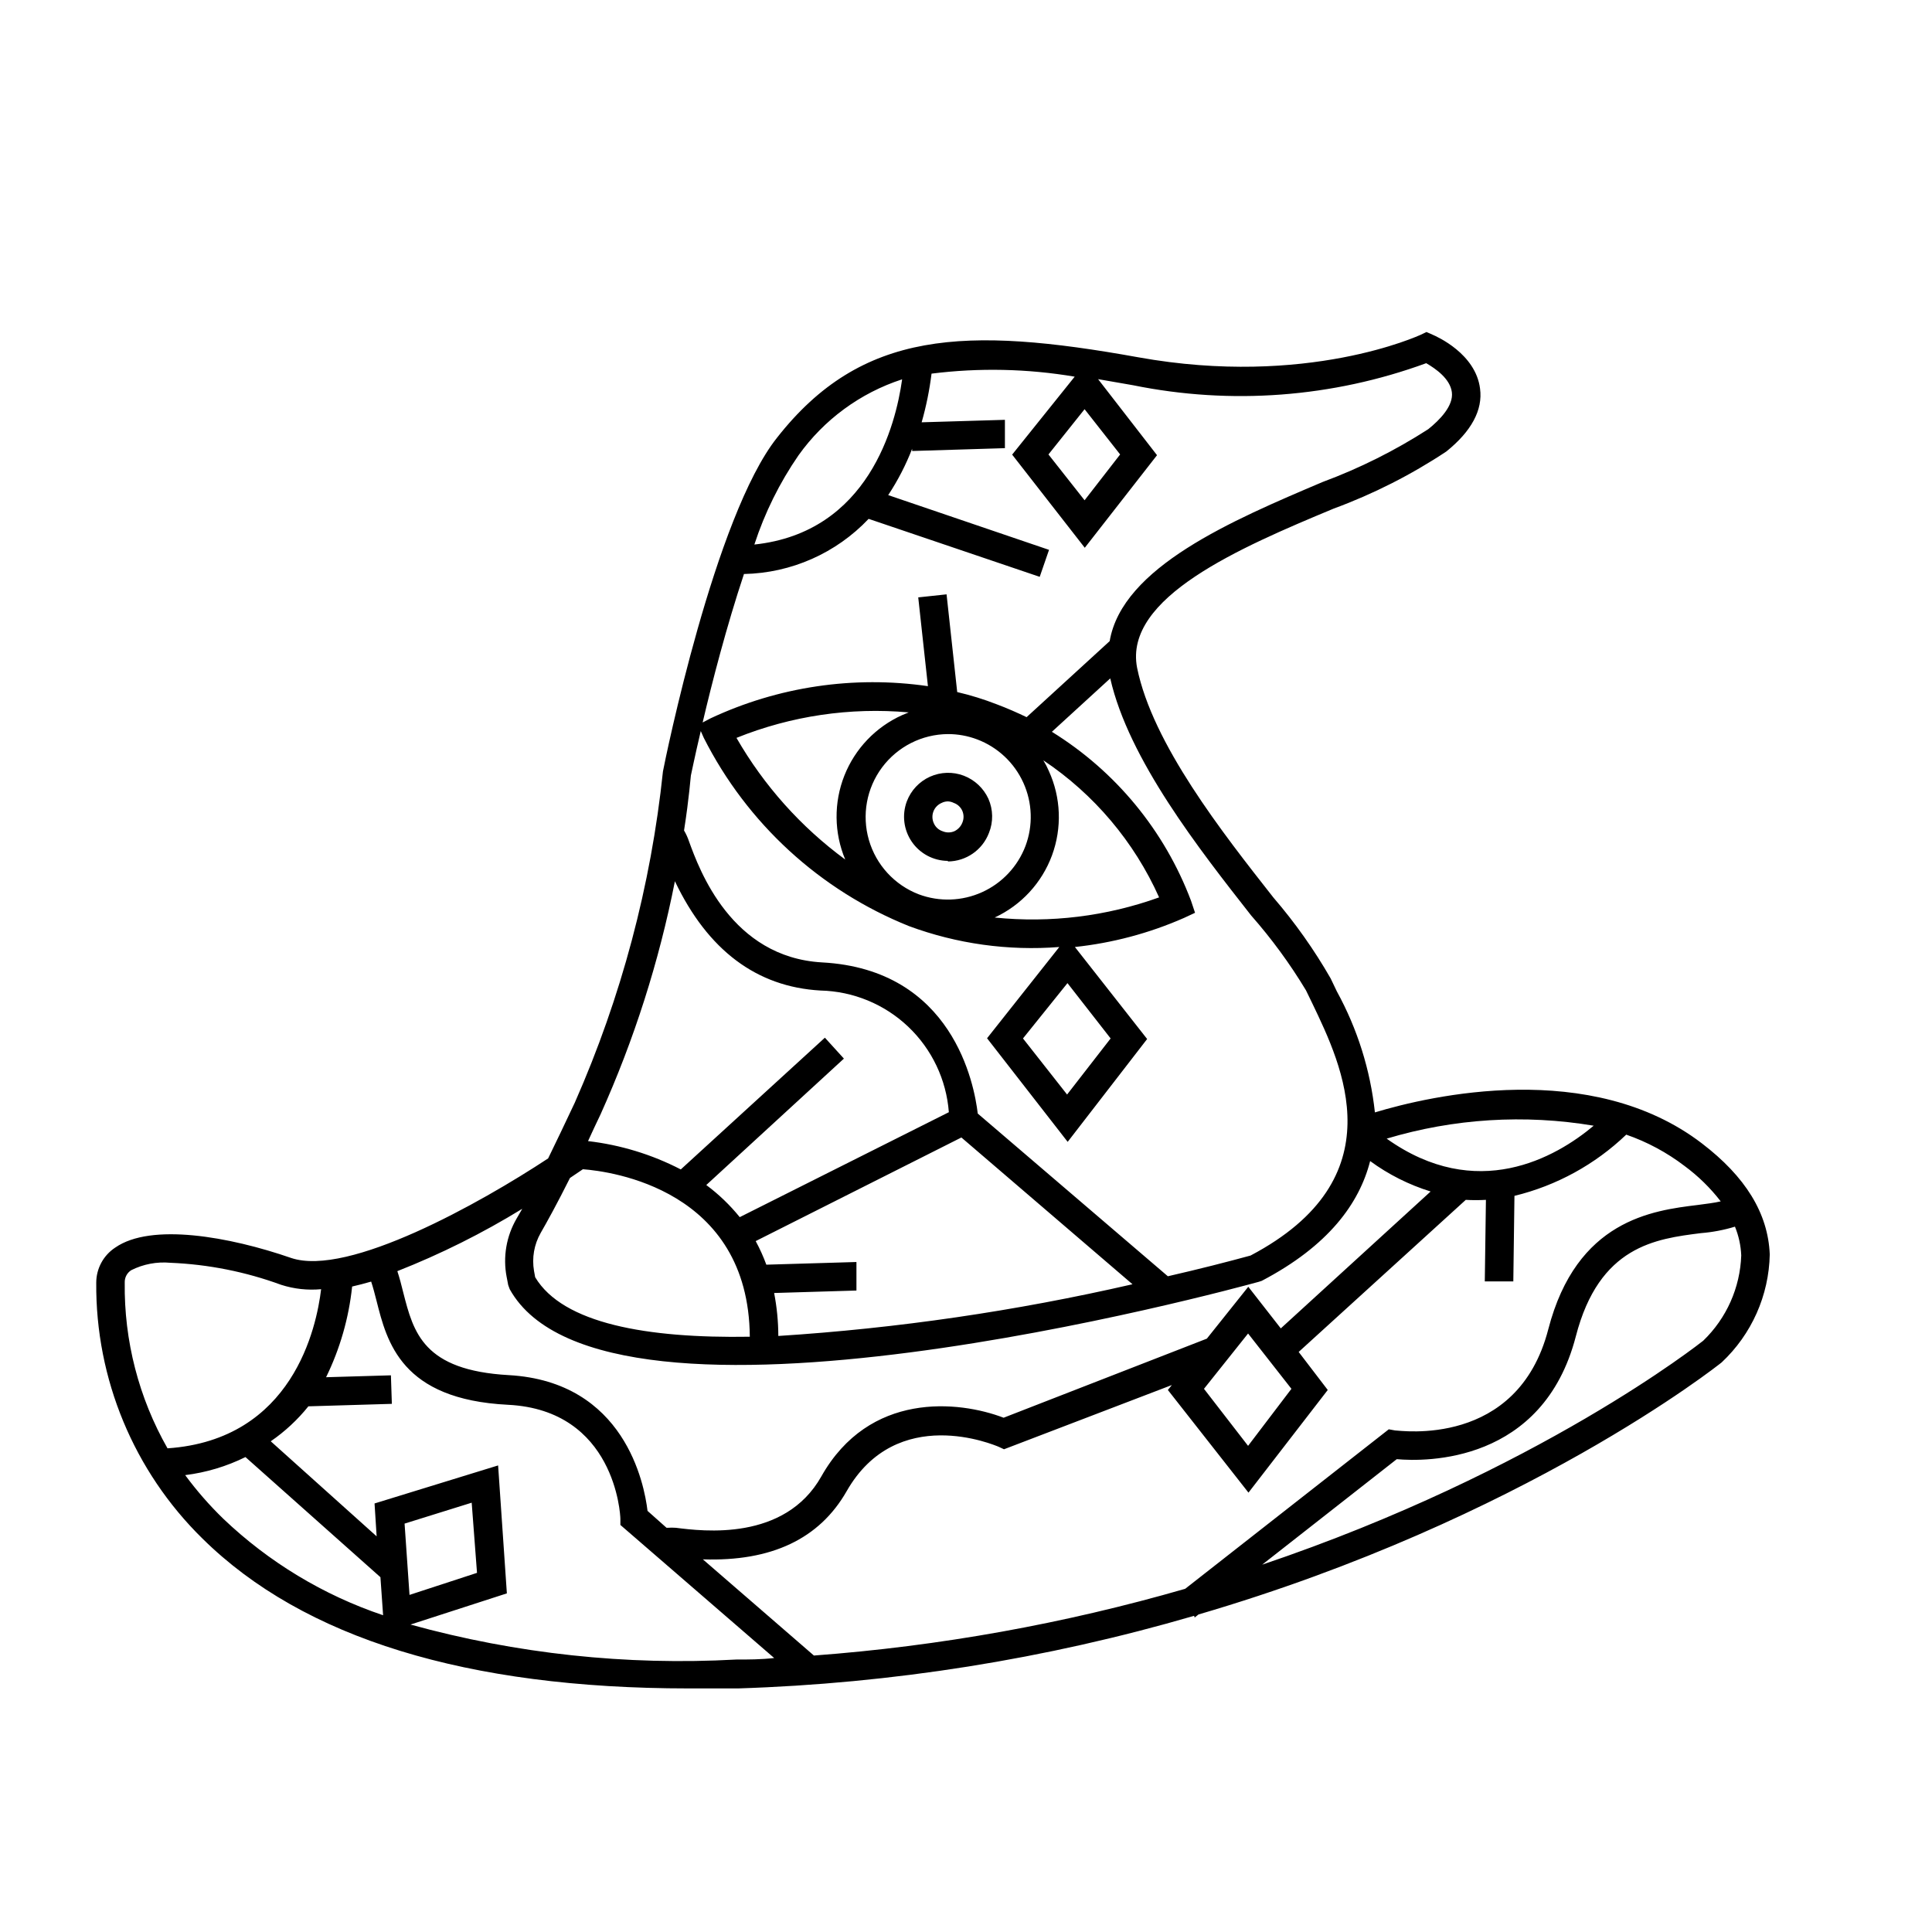 <?xml version="1.0" encoding="UTF-8"?>
<!-- Uploaded to: SVG Repo, www.svgrepo.com, Generator: SVG Repo Mixer Tools -->
<svg fill="#000000" width="800px" height="800px" version="1.1" viewBox="144 144 512 512" xmlns="http://www.w3.org/2000/svg">
 <path d="m326.49 591.45c-58.793 0-102.07-13.301-128.82-39.699-18.203-17.844-28.367-42.324-28.164-67.812 0-3.758 1.895-7.262 5.039-9.32 9.473-6.602 30.23-2.922 46.652 2.769 15.113 5.039 50.027-14.508 68.066-26.398 2.016-4.133 4.383-9.07 7.106-14.863h-0.004c12.285-27.848 20.152-57.441 23.328-87.711 0.605-3.223 13.754-67.711 30.23-88.418 22.418-28.566 49.879-29.574 95.723-21.312 44.738 8.062 74.512-5.844 74.816-5.945l1.562-0.754 1.613 0.707c1.16 0.504 11.438 5.039 12.594 14.309 0.754 5.644-2.266 11.285-8.969 16.676v-0.004c-9.324 6.18-19.332 11.25-29.828 15.113-24.938 10.379-55.668 23.578-52.094 42.168 4.082 20.152 22.621 43.73 36.172 60.961h0.004c5.703 6.629 10.762 13.781 15.113 21.363 0.469 1.008 1.023 2.168 1.664 3.477 5.441 9.91 8.863 20.801 10.074 32.043 14.66-4.434 57.234-14.309 86.656 8.211 11.535 8.816 17.531 18.488 17.984 29.422-0.215 10.867-4.812 21.188-12.746 28.617-0.805 0.656-52.145 41.465-138.65 66.805l-1.008 0.805-0.148-0.453c-39.336 11.48-79.961 17.945-120.91 19.246h-13.051zm-73.707-16.926c28.074 7.75 57.223 10.883 86.305 9.27 3.273 0 6.551 0 10.078-0.402l-40.758-35.266v-1.613c0-1.211-1.461-28.816-29.773-30.23-28.312-1.41-32.094-16.625-34.863-27.609-0.453-1.762-0.906-3.527-1.41-5.039-1.762 0.504-3.477 0.957-5.039 1.309l-0.004 0.004c-0.879 8.352-3.215 16.488-6.902 24.031l17.18-0.504 0.25 7.559-22.117 0.656v-0.004c-2.856 3.562-6.215 6.684-9.977 9.27l28.062 25.191-0.555-8.715 32.746-10.078 2.32 33.906zm77.484-17.281 29.426 25.492c33.316-2.488 66.293-8.414 98.391-17.684l53.957-42.27 1.664 0.301c1.309 0 32.445 4.734 40.605-26.801 7.508-28.969 27.609-31.488 39.598-32.949 2.215-0.301 4.434-0.555 6.098-0.957h0.004c-2.742-3.551-5.965-6.707-9.574-9.371-4.68-3.574-9.902-6.383-15.465-8.312-8.273 7.922-18.492 13.52-29.625 16.223l-0.301 22.672h-7.559l0.301-21.613c-1.777 0.098-3.559 0.098-5.34 0l-44.285 40.305 7.707 10.078-21.008 27.207-21.363-27.207 1.059-1.309-44.484 17.023-1.41-0.656c-1.109-0.453-27.004-11.539-40.305 11.789-7.203 12.598-19.902 18.645-38.09 18.039zm-137.19-22.32c3.035 4.117 6.406 7.977 10.078 11.539 12.082 11.527 26.543 20.266 42.371 25.594l-0.707-10.078-35.77-31.84c-5.019 2.477-10.418 4.098-15.973 4.785zm58.141 12.848 1.309 18.895 17.887-5.844-1.41-18.594zm262.94-17.078-35.668 27.961c73.355-24.789 116.23-58.844 116.88-59.348 6.172-5.945 9.789-14.059 10.078-22.621-0.113-2.613-0.676-5.188-1.664-7.609-2.934 0.898-5.957 1.473-9.02 1.715-11.992 1.512-26.953 3.375-33.152 27.355-8.711 33.656-39.797 33.25-47.457 32.547zm-193.26 18.188c0.734-0.055 1.477-0.055 2.215 0 7.152 0.906 28.816 3.629 38.543-13.602 12.695-22.52 36.324-20.152 48.316-15.566l53.855-20.957 10.984-13.754 8.613 11.035 39.699-36.273v-0.008c-5.75-1.781-11.164-4.504-16.02-8.062-2.871 11.234-11.035 22.469-28.719 31.738l-0.754 0.25c-7.106 1.969-173.36 47.312-198.55 1.969l-0.402-1.109-0.402-2.117-0.004 0.004c-1.027-5.305-0.094-10.797 2.621-15.469l1.512-2.621v0.004c-10.531 6.465-21.605 11.996-33.102 16.523 0.605 1.863 1.109 3.777 1.562 5.644 2.719 10.629 5.289 20.656 28.012 21.914 30.684 1.762 35.871 28.816 36.727 35.973l5.039 4.484zm-131.75-70.23c-3.574-0.328-7.168 0.352-10.375 1.965-1.113 0.711-1.762 1.957-1.715 3.273-0.195 15.391 3.715 30.559 11.336 43.934 33.25-2.266 39.5-32.094 40.707-42.168v-0.004c-3.566 0.332-7.168-0.062-10.578-1.156-9.43-3.461-19.34-5.434-29.375-5.844zm273.92 33.402 11.688 15.113 11.488-15.113-11.488-14.66zm-177.24-29.574c7.356 12.293 29.625 16.223 56.879 15.77-0.301-39.094-36.879-43.832-44.234-44.387l-3.426 2.316c-3.477 6.953-6.047 11.586-7.758 14.559v0.004c-1.742 3.051-2.363 6.613-1.766 10.074zm63.328 4.18c0.727 3.754 1.098 7.566 1.109 11.387 31.605-2.027 62.992-6.613 93.859-13.703l-45.344-38.895-54.512 27.457c1.09 2.012 2.035 4.102 2.82 6.25l23.879-0.707v7.559zm53.957-47.559 50.383 43.125c8.363-1.914 15.82-3.828 21.914-5.492 38.793-20.453 24.234-50.383 16.426-66.703l-1.762-3.629-0.004 0.004c-4.234-7.023-9.09-13.648-14.508-19.801-13.703-17.48-32.445-41.312-37.332-62.824l-15.469 14.156c16.898 10.449 29.867 26.199 36.879 44.789l1.059 3.176-3.023 1.41v-0.004c-9.156 4.019-18.875 6.602-28.816 7.66l19.145 24.383-21.059 27.258-21.363-27.457 19.145-24.184c-13.527 1.059-27.125-0.832-39.852-5.543-23.574-9.473-42.895-27.203-54.359-49.875l-0.805-1.812c-1.664 7.055-2.57 11.637-2.621 11.789-0.051 0.152-0.453 5.894-1.812 14.559 0.535 0.906 0.977 1.871 1.309 2.871 2.769 7.609 11.234 30.73 35.266 32.094 34.715 1.863 40.355 32.395 41.262 40.051zm-71.941 18.945c3.301 2.449 6.281 5.312 8.867 8.512l55.418-27.809c-0.66-8.637-4.508-16.719-10.789-22.676-6.285-5.957-14.562-9.367-23.219-9.57-16.93-0.957-29.875-10.68-38.594-28.969h0.004c-4.195 21.273-10.805 41.996-19.699 61.77-1.211 2.519-2.316 4.887-3.324 7.106l-0.004-0.004c8.582 0.996 16.914 3.539 24.586 7.508l38.188-34.914 5.039 5.543zm180.31-12.293c23.832 16.977 44.789 5.039 54.863-3.426-18.309-3.078-37.078-1.906-54.863 3.426zm-96.379-26.551 11.688 14.863 11.539-14.863-11.438-14.664zm-7.508-32.043c14.742 1.508 29.637-0.32 43.582-5.34-6.609-14.754-17.246-27.344-30.684-36.328 0.555 0.906 1.043 1.848 1.461 2.824 3.223 7.059 3.519 15.105 0.832 22.383-2.691 7.277-8.152 13.195-15.191 16.461zm-12.395-48.617c-6.875 0.051-13.328 3.32-17.441 8.832-4.109 5.512-5.402 12.633-3.492 19.238 1.914 6.606 6.809 11.934 13.227 14.398 5.445 2.031 11.473 1.824 16.77-0.574 5.293-2.394 9.426-6.789 11.496-12.223 2.043-5.445 1.844-11.477-0.559-16.777-2.398-5.297-6.801-9.43-12.238-11.484-2.481-0.941-5.109-1.418-7.762-1.41zm-56.023 1.008c7.262 12.633 17.078 23.613 28.82 32.242-2.977-7.094-3.059-15.066-0.238-22.219 2.824-7.156 8.336-12.922 15.352-16.07l1.715-0.707h-0.004c-15.531-1.391-31.176 0.922-45.645 6.754zm2.016-43.527c-4.637 13.906-8.516 28.918-10.984 39.449l2.016-1.059v-0.004c17.977-8.438 38.035-11.418 57.688-8.566l-2.57-23.527 7.508-0.805 2.82 25.895c3.551 0.828 7.035 1.906 10.43 3.227 2.82 1.059 5.441 2.215 7.961 3.426l22.016-20.152c3.324-19.598 32.445-31.992 56.426-42.168 9.82-3.641 19.211-8.336 28.012-14.008 3.074-2.469 6.699-6.195 6.246-9.773s-4.281-6.246-6.801-7.707h0.004c-24.859 9.098-51.75 11.121-77.688 5.844l-9.27-1.613 15.617 20.152-19.145 24.535-19.246-24.688 16.574-20.656c-12.539-2.117-25.32-2.391-37.938-0.805-0.539 4.359-1.414 8.672-2.621 12.898l22.066-0.656v7.508l-24.586 0.754v-0.605h0.004c-1.672 4.312-3.801 8.434-6.348 12.293l42.621 14.508-2.469 7.152-45.344-15.367v0.008c-8.605 9.086-20.488 14.348-33 14.609zm41.867-51.488v-0.004c-11.074 3.606-20.699 10.668-27.457 20.152-5.012 7.273-8.949 15.23-11.688 23.629 30.328-3.227 37.48-31.793 39.145-43.68zm38.793 19.902 9.574 12.141 9.422-12.141-9.422-11.992zm-26.652 107.71c-3.816-0.023-7.379-1.906-9.547-5.047-2.168-3.144-2.668-7.144-1.336-10.723 1.098-2.91 3.309-5.266 6.144-6.543 2.836-1.273 6.066-1.367 8.973-0.258 2.875 1.109 5.207 3.297 6.5 6.098 1.273 2.879 1.328 6.148 0.148 9.066-1.723 4.523-6.043 7.523-10.883 7.559zm0-15.77c-0.574 0.008-1.145 0.145-1.66 0.406-1 0.43-1.781 1.242-2.172 2.258-0.387 1.016-0.352 2.144 0.105 3.133 0.434 1.004 1.277 1.773 2.316 2.113 1 0.426 2.125 0.426 3.125 0 0.965-0.461 1.723-1.27 2.117-2.266 0.426-1 0.426-2.125 0-3.125-0.43-0.988-1.25-1.754-2.269-2.113-0.484-0.246-1.016-0.383-1.562-0.406z"/>
</svg>